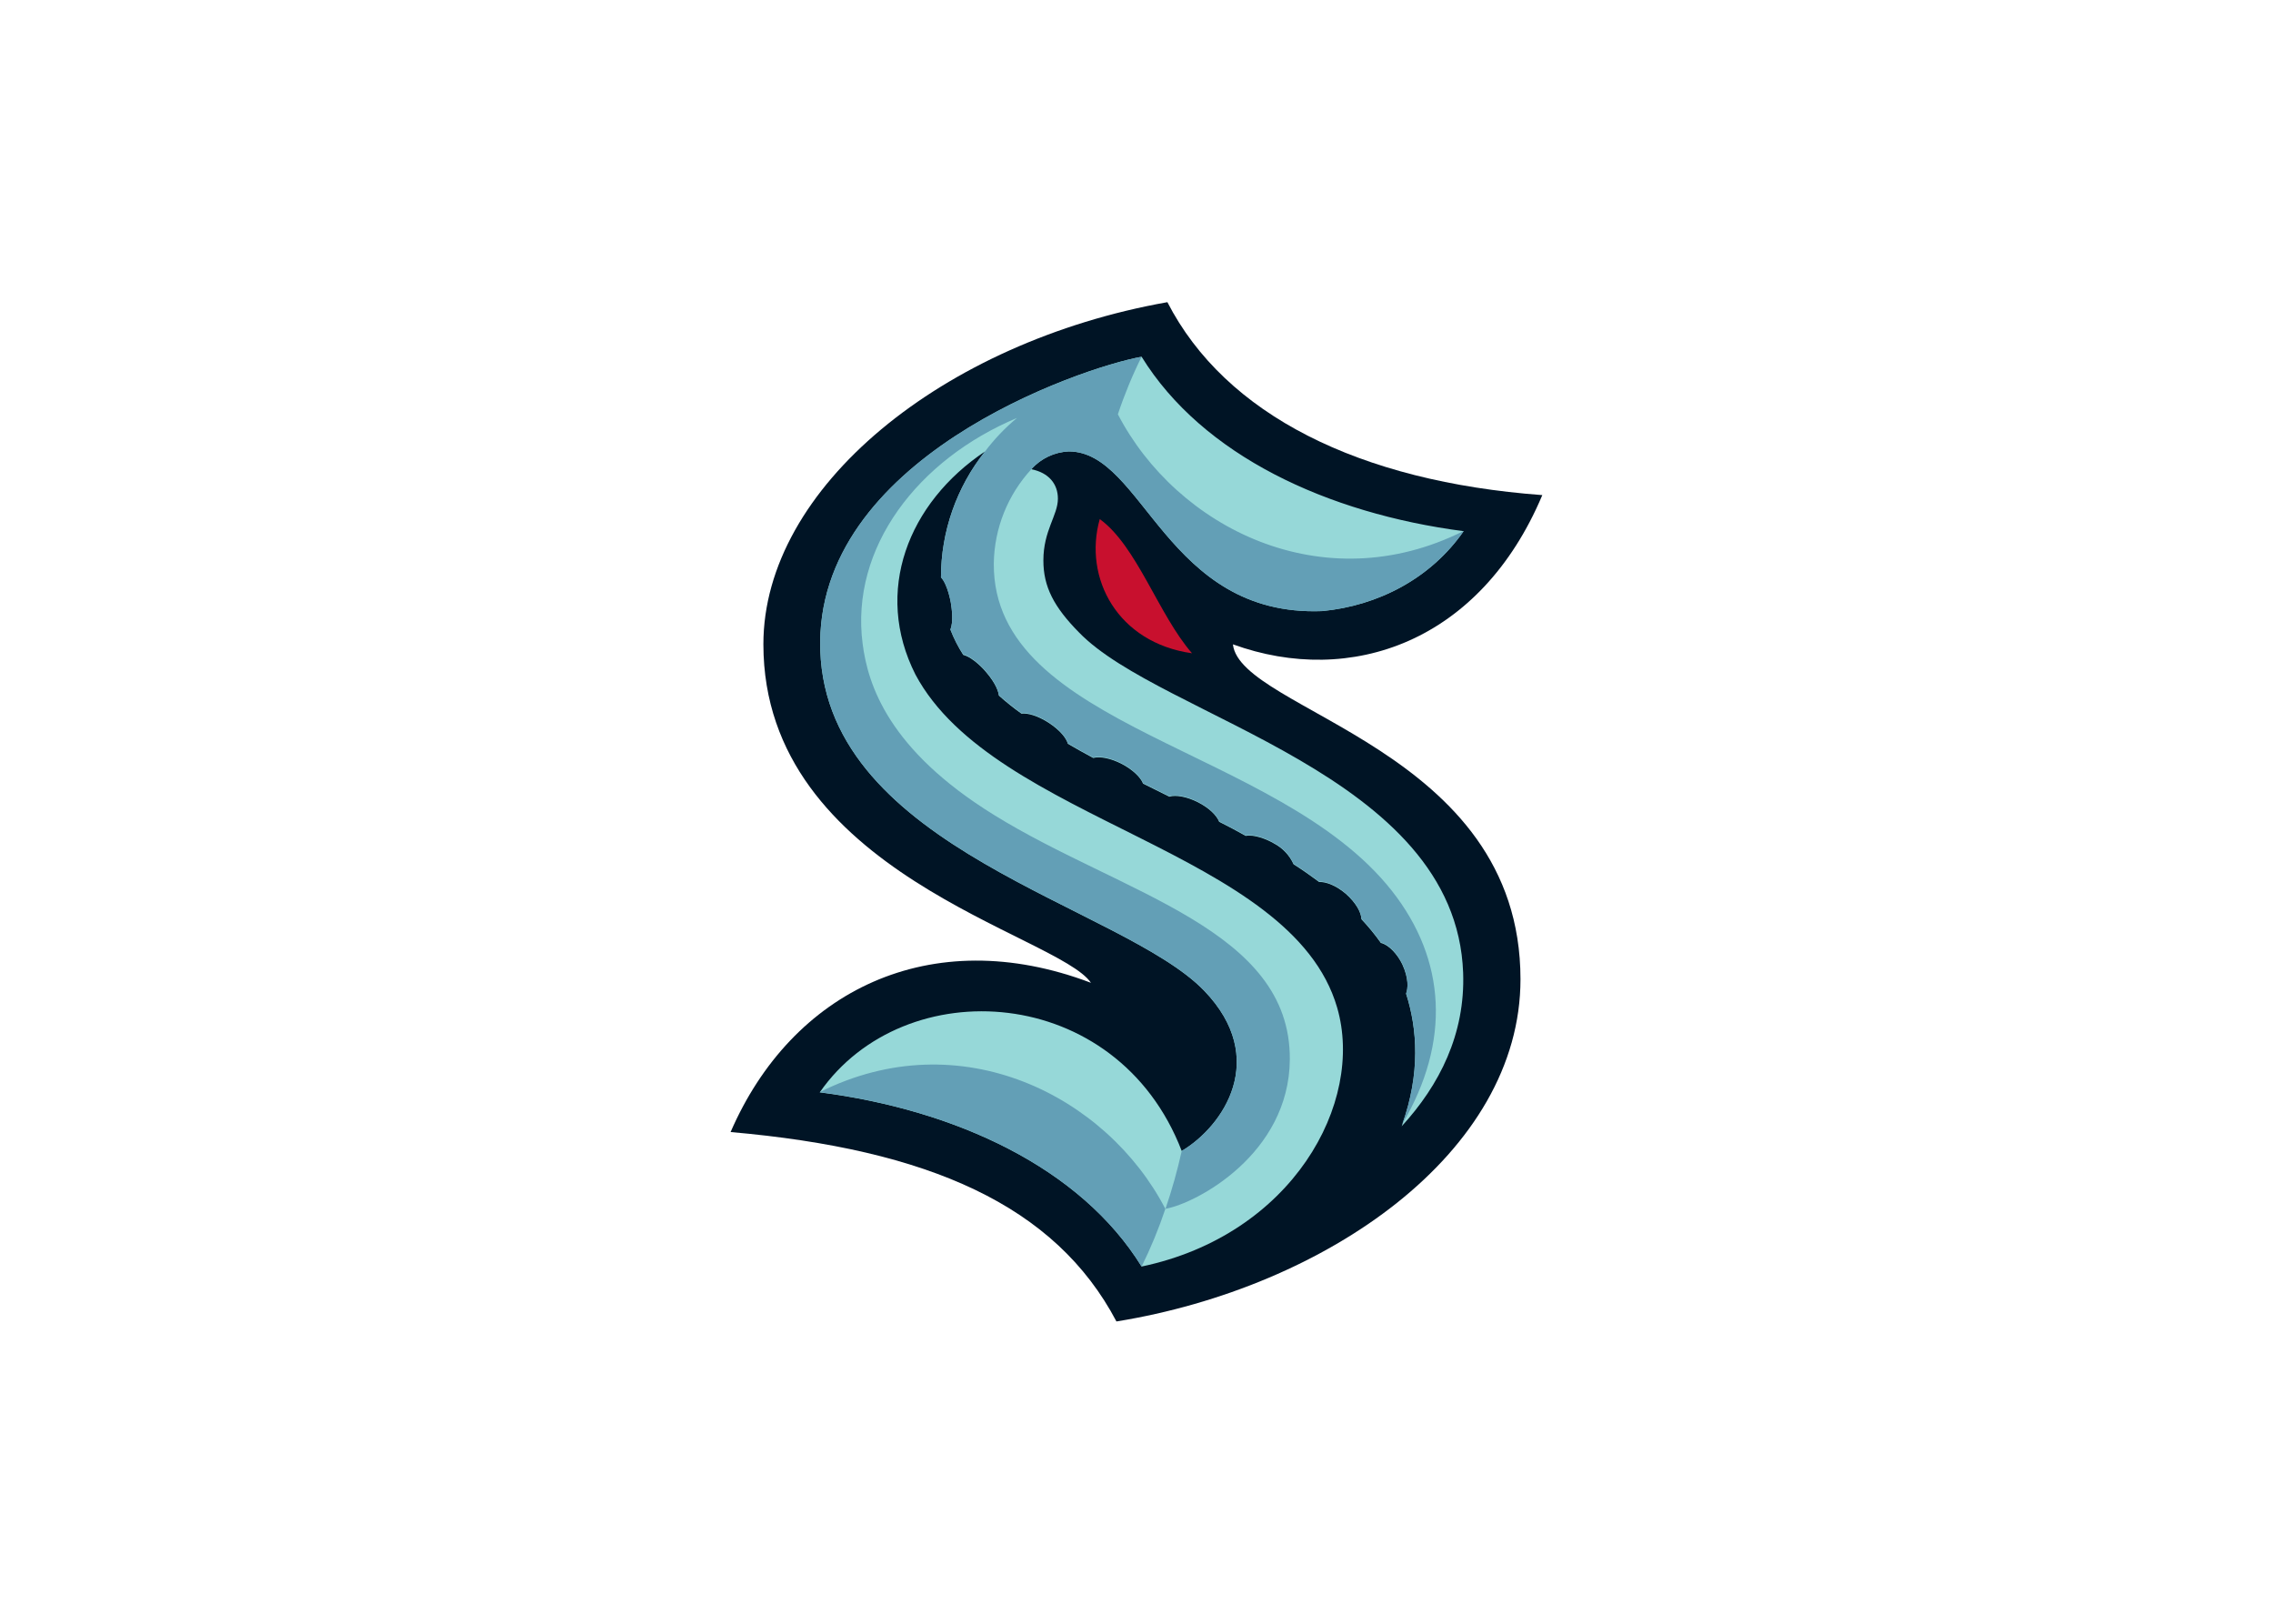 <svg clip-rule="evenodd" fill-rule="evenodd" stroke-linejoin="round" stroke-miterlimit="1.414" viewBox="0 0 560 400" xmlns="http://www.w3.org/2000/svg"><g fill-rule="nonzero" transform="matrix(1.111 0 0 1.111 180 66.772)"><path d="m0 190.91c44 3.85 72 16.26 85.56 42 46.55-7.54 89.6-37.39 89.6-75.88 0-51.26-62.12-59.32-63.77-74.26 26.12 9.47 54.88-.49 68.61-33.09-40.58-3-70.29-17.8-83.14-42.78-49.77 8.83-89.59 41.1-89.59 75.85 0 50.83 65.33 64.29 72.64 75.07-35.65-13.52-66.4 1.88-79.91 33.09z" fill="#001425"/><path d="m77.25 80.12c-5.57-5.66-7.89-10.12-7.89-15.94 0-6.7 3.22-10 3.22-13.72 0-3.22-2-5.75-5.9-6.52 2.126-2.383 5.129-3.805 8.32-3.94 16.61 0 21.52 36.72 56.18 35.4 12.35-1.18 24-7.18 31.37-17.72-30.27-3.96-57.9-16.82-71.41-38.68-14 2.55-72.74 22.82-71.25 65.18 1.54 44.17 66.87 56.45 85.15 75.42 14.41 15 4.26 30-5 35.51-14.35-37.31-61.5-40-80.27-13 30.23 3.89 57.87 16.76 71.37 38.62 33.39-7 49.5-36.28 43.37-57.4-10.15-35-76-41.1-93.51-73.84-9.34-18.42-1.66-38.08 15.42-49.49-6.318 7.925-9.764 17.765-9.77 27.9 1.52 1.65 2.16 5.53 2.18 5.6.22 1.35.62 4.21-.09 6 .752 1.967 1.707 3.851 2.85 5.62 2.28.57 4.86 3.55 4.9 3.62 2.52 2.89 2.91 4.71 3 5.4 1.55 1.39 3.22 2.73 5 4 1.47-.17 3.72.54 6 2 2.62 1.71 3.93 3.42 4.3 4.69 1.83 1.07 3.7 2.11 5.62 3.14 1.47-.4 3.89.06 6.31 1.31s4.22 3 4.75 4.38l5.81 2.89c1.46-.43 3.9 0 6.35 1.24s4.15 2.91 4.71 4.33c2 1 4 2.07 5.89 3.13 1.8-.37 4.67.73 6.24 1.66 1.932 1.012 3.471 2.642 4.37 4.63 2 1.27 3.85 2.58 5.67 3.93 1.53-.07 3.79.81 5.89 2.6 2.27 2 3.44 4.15 3.49 5.66 1.552 1.649 2.989 3.403 4.3 5.25 1.86.46 3.73 2.61 4.77 4.77 1.44 3.15 1.26 5.36.83 6.51 2.51 7.81 3.18 17.66-.85 29 0 .11-.09.25-.15.4 8.43-9.19 14.13-20.49 13.65-34.06-1.59-44.23-66.91-56.51-85.19-75.48z" fill="#96d8d8"/><path d="m102.32 84.75c-7.46-8.58-12.23-23.81-20.46-29.75-3.69 13.11 3.99 27.44 20.46 29.75z" fill="#c8102e"/><path d="m96.41 207.94c-1.46 4.38-3.221 8.653-5.27 12.79-13.5-21.87-41.14-34.73-71.4-38.66 31.26-15.68 63.66.82 76.67 25.87zm66.14-150.3c-31.28 15.68-63.66-.82-76.67-25.88 1.454-4.371 3.211-8.635 5.26-12.76-13.22 2.38-72.75 22.43-71.25 65.16 1.54 44.17 66.87 56.45 85.15 75.42 14.41 15 4.26 30-5 35.51-.964 4.343-2.166 8.629-3.6 12.84 6.8-1.19 27.43-12.11 27.57-33.13.18-29-37.26-36.64-65.63-54.22-23.38-14.47-27.92-28.82-29.1-37.91-2.79-21.37 12.3-40.9 34.23-50.1-2.641 2.195-5.021 4.689-7.09 7.43-6.317 7.93-9.762 17.772-9.77 27.91 1.52 1.65 2.16 5.52 2.18 5.6.22 1.35.62 4.21-.09 6 .762 1.922 1.716 3.761 2.85 5.49 2.28.58 4.86 3.56 4.9 3.62 2.52 2.89 2.91 4.72 3 5.41 1.55 1.39 3.22 2.72 5 4 1.47-.17 3.72.55 6 2 2.62 1.72 3.93 3.42 4.3 4.69 1.827 1.067 3.7 2.113 5.62 3.14 1.47-.4 3.89.06 6.31 1.31s4.22 3 4.75 4.39l5.81 2.88c1.46-.42 3.9 0 6.35 1.25s4.15 2.9 4.71 4.32c2 1.033 3.963 2.077 5.89 3.13 1.8-.37 4.67.73 6.24 1.67 1.934 1.009 3.474 2.641 4.37 4.63 2 1.27 3.85 2.58 5.67 3.93 1.53-.07 3.79.81 5.89 2.6 2.27 2 3.44 4.15 3.49 5.65 1.55 1.651 2.987 3.405 4.3 5.25 1.86.47 3.73 2.62 4.77 4.77 1.44 3.15 1.26 5.36.83 6.51 2.51 7.82 3.18 17.67-.85 29 10.78-18.26 9.74-36.4-2.3-51.72-25.18-32-88.52-35.86-88.28-72.58.104-7.776 3.087-15.243 8.37-20.95 2.118-2.359 5.102-3.767 8.27-3.9 16.61 0 21.52 36.72 56.18 35.4 12.37-1.19 24.05-7.19 31.38-17.72z" fill="#639fb6"/></g></svg>